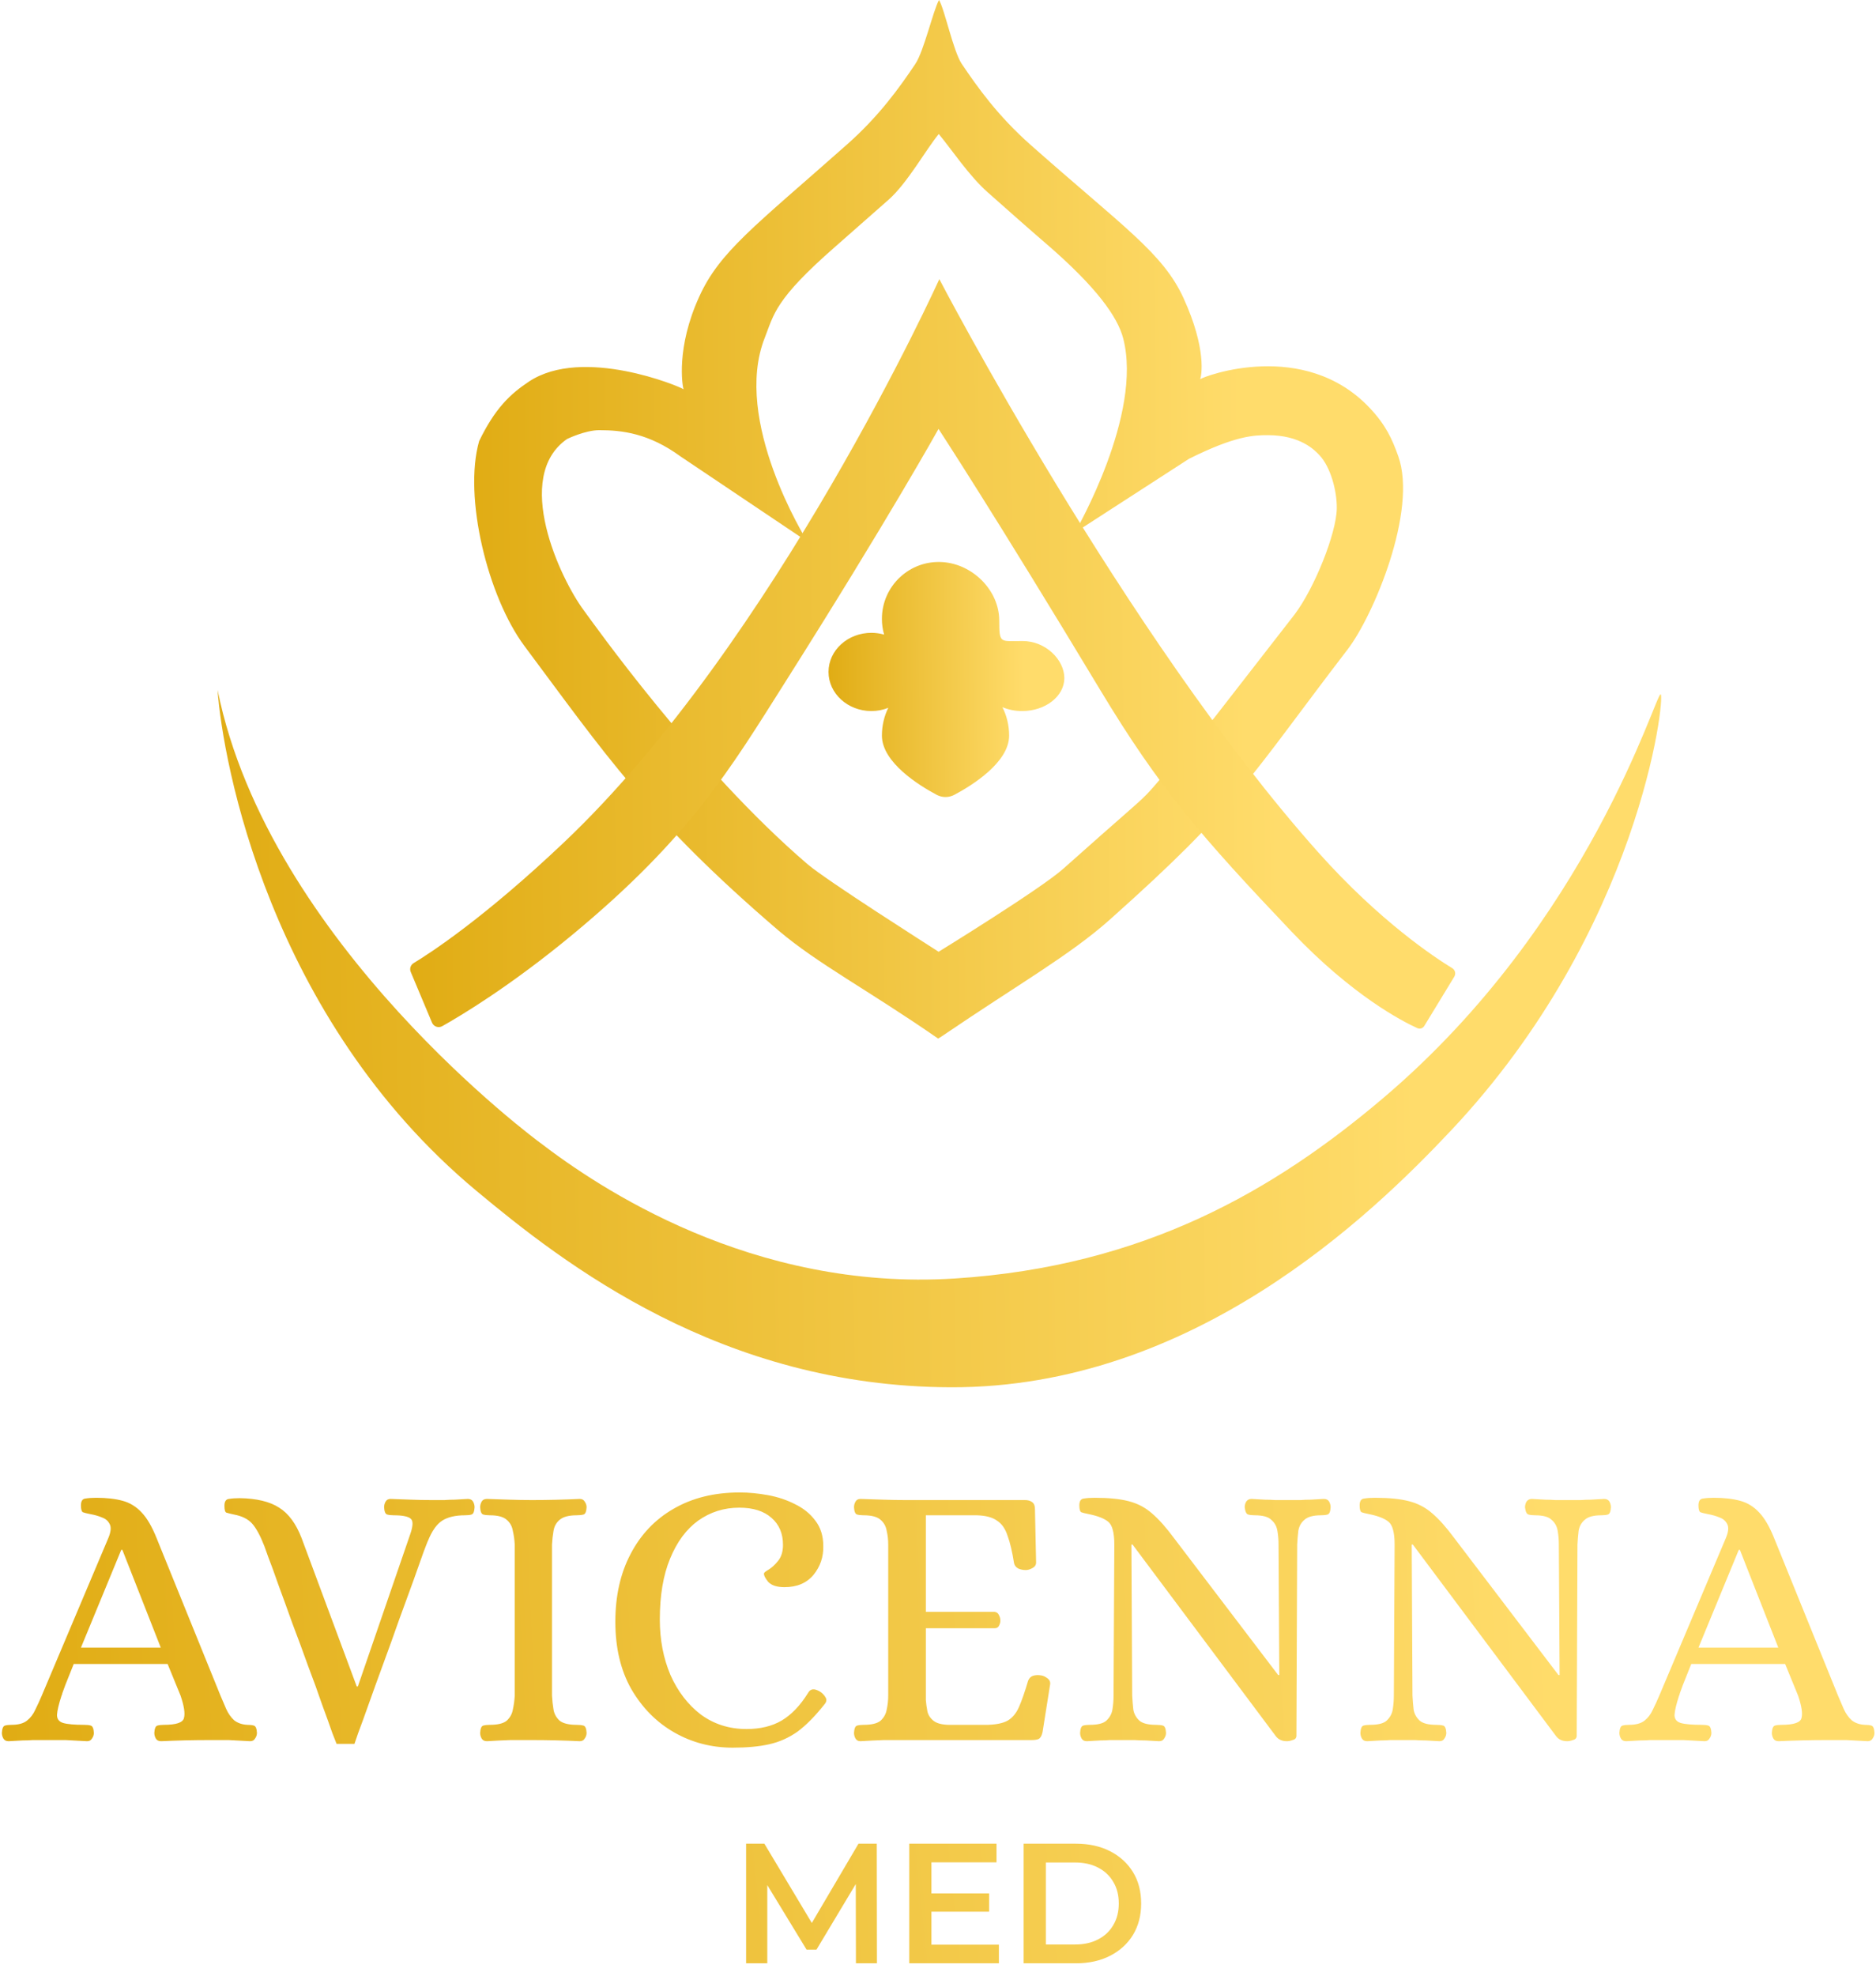 <svg xmlns="http://www.w3.org/2000/svg" width="681" height="717" viewBox="0 0 681 717" fill="none"><path d="M507.579 165.53C505.389 159.4 503.119 154.27 497.219 148.02C473.429 122.8 437.059 136.49 435.679 137.58C436.139 136.35 438.099 126.7 429.629 108.17C422.149 91.79 407.759 82.36 374.119 52.57C362.179 42 354.859 31.68 349.099 23.14C346.039 18.55 342.929 3.44 340.869 0C338.789 3.65 335.389 18.55 332.299 23.14V23.16C326.549 31.71 319.249 42.03 307.309 52.57C273.659 82.36 261.279 91.26 253.819 107.65C245.359 126.18 247.689 140.02 248.149 141.25C246.769 140.19 211.539 125.57 192.069 138.41C185.229 142.93 179.689 148.17 173.929 160.05C168.159 180.25 177.039 216.5 190.399 234.43C219.129 272.89 235.009 296.88 282.689 337.7C297.199 349.94 314.519 358.82 340.559 376.83C340.619 376.79 340.679 376.75 340.729 376.7C340.859 376.7 342.459 375.62 342.519 375.57C369.579 357.18 388.379 346.57 402.829 333.71C450.189 291.5 453.009 282.79 489.179 235.65C498.599 223.38 514.619 185.33 507.579 165.53ZM469.949 222.94L440.679 260.59C404.029 301.14 430.279 275.66 385.999 315.19C377.739 322.57 340.719 345.33 340.719 345.33C336.679 342.7 300.419 319.71 293.189 313.6C252.499 278.77 214.809 225.32 211.969 221.52C203.319 209.91 186.059 173.05 205.839 159.29C205.899 159.25 212.469 156.08 217.529 156.08C225.809 156.08 235.539 157.21 247.069 165.63L293.119 196.54C292.429 195.44 265.789 152.58 277.589 122.62C280.989 113.97 281.199 108.74 303.209 89.5C307.669 85.6 317.069 77.33 322.599 72.43C329.349 66.47 336.169 54.21 340.779 48.62C345.489 54.31 351.809 63.82 358.479 69.72C366.279 76.62 373.359 82.92 379.279 88C398.169 104.22 405.699 115.01 407.729 122.77C414.899 150.35 390.779 192.09 390.209 193.23L431.599 166.48C448.489 158.04 455.239 157.89 460.199 157.89C472.139 157.89 477.299 163.37 478.979 165.17C483.039 169.5 485.339 178.12 485.259 184.44C485.159 193.47 477.159 213.41 469.949 222.94Z" fill="url(#paint0_linear_23_20)"></path><path d="M386.359 246.04C386.359 252.63 379.499 257.99 371.049 257.99C368.459 257.99 366.019 257.49 363.889 256.59C365.449 259.68 366.319 263.18 366.319 266.89C366.319 276.65 352.799 285 346.449 288.38C344.429 289.46 342.029 289.46 340.009 288.38C333.659 285 320.139 276.65 320.139 266.89C320.139 263.27 320.959 259.86 322.449 256.82C320.569 257.58 318.509 257.99 316.319 257.99C307.739 257.99 300.759 251.63 300.759 243.8C300.759 235.95 307.739 229.61 316.319 229.61C317.919 229.61 319.479 229.84 320.939 230.25C320.409 228.44 320.139 226.52 320.139 224.53C320.139 212.67 330.149 203.13 342.199 203.95C353.079 204.69 362.659 214.14 362.729 225.05C362.779 233.66 362.909 232.59 371.189 232.59C379.649 232.58 386.359 239.44 386.359 246.04Z" fill="url(#paint1_linear_23_20)"></path><path d="M78.979 250.32C80.859 276.43 97.739 369.4 172.889 432.03C204.669 458.51 261.759 503.12 345.179 503.35C432.909 503.59 497.509 441.21 526.729 410.18C595.379 337.3 604.549 252.72 602.839 251.92C601.099 251.11 577.309 334.56 502.289 398.26C462.589 431.97 415.209 459.47 346.739 463.87C272.869 468.61 216.959 430.62 196.069 414.63C196.059 414.62 97.599 342.48 78.979 250.32Z" fill="url(#paint2_linear_23_20)"></path><path d="M149.109 352.68L156.819 371.04C157.429 372.49 159.159 373.1 160.529 372.33C167.039 368.68 185.229 357.85 207.989 338.98C250.459 303.78 265.059 279.07 284.909 247.7C322.619 188.11 340.689 155.62 340.689 155.62C340.689 155.62 360.999 186.6 399.369 250.32C421.029 286.29 436.229 303.69 468.869 338.05C490.949 361.29 509.139 370.61 514.509 373.04C515.429 373.45 516.499 373.12 517.019 372.26L527.909 354.38C528.559 353.31 528.239 351.93 527.169 351.28C521.009 347.53 500.919 334.34 478.599 309.33C408.299 230.54 340.979 101.28 340.979 101.28C340.979 101.28 281.409 232.99 204.749 305.62C175.729 333.12 156.149 345.82 150.159 349.44C149.039 350.11 148.599 351.48 149.109 352.68Z" fill="url(#paint3_linear_23_20)"></path><path d="M3.162 631.765C2.242 631.765 1.598 631.443 1.23 630.799C0.862 630.155 0.678 629.465 0.678 628.729C0.77 627.165 1.138 626.291 1.782 626.107C2.426 625.923 3.208 625.831 4.128 625.831C6.612 625.831 8.498 625.325 9.786 624.313C11.074 623.301 12.086 621.967 12.822 620.311C13.65 618.655 14.432 616.953 15.168 615.205L39.318 558.073C40.238 555.865 40.422 554.209 39.87 553.105C39.318 551.909 38.398 551.081 37.11 550.621C35.822 550.069 34.396 549.655 32.832 549.379C31.452 549.103 30.532 548.873 30.072 548.689C29.612 548.413 29.382 547.585 29.382 546.205C29.382 544.641 29.934 543.813 31.038 543.721C32.142 543.537 33.43 543.445 34.902 543.445C38.674 543.445 41.894 543.813 44.562 544.549C47.23 545.285 49.53 546.711 51.462 548.827C53.394 550.851 55.188 553.933 56.844 558.073L80.028 615.205C80.672 616.769 81.362 618.379 82.098 620.035C82.834 621.691 83.8 623.071 84.996 624.175C86.284 625.187 87.894 625.739 89.826 625.831C90.838 625.831 91.62 625.923 92.172 626.107C92.816 626.291 93.184 627.165 93.276 628.729C93.276 629.465 93.046 630.155 92.586 630.799C92.218 631.443 91.62 631.765 90.792 631.765C87.848 631.581 85.272 631.443 83.064 631.351C80.856 631.351 78.372 631.351 75.612 631.351C70.184 631.351 64.48 631.489 58.5 631.765C57.58 631.765 56.936 631.443 56.568 630.799C56.2 630.155 56.016 629.465 56.016 628.729C56.108 627.165 56.476 626.291 57.12 626.107C57.764 625.923 58.546 625.831 59.466 625.831C63.974 625.831 66.412 625.003 66.78 623.347C67.24 621.691 66.826 618.977 65.538 615.205L60.846 603.751H26.76C25.38 607.247 24.368 609.777 23.724 611.341C23.172 612.905 22.804 613.917 22.62 614.377C22.528 614.837 22.436 615.113 22.344 615.205C21.332 618.333 20.78 620.679 20.688 622.243C20.688 623.715 21.424 624.681 22.896 625.141C24.46 625.601 27.036 625.831 30.624 625.831C31.636 625.831 32.418 625.923 32.97 626.107C33.614 626.291 33.982 627.165 34.074 628.729C34.074 629.465 33.844 630.155 33.384 630.799C33.016 631.443 32.418 631.765 31.59 631.765C28.646 631.581 26.07 631.443 23.862 631.351C21.746 631.351 19.308 631.351 16.548 631.351C14.708 631.351 13.144 631.351 11.856 631.351C10.66 631.443 9.418 631.489 8.13 631.489C6.842 631.581 5.186 631.673 3.162 631.765ZM29.382 597.817H58.362L44.424 562.351H44.01L29.382 597.817ZM122.181 632.731C122.181 632.731 121.675 631.443 120.663 628.867C119.743 626.199 118.501 622.749 116.937 618.517C115.465 614.193 113.763 609.501 111.831 604.441C109.991 599.289 108.105 594.183 106.173 589.123C104.333 583.971 102.631 579.279 101.067 575.047C99.594 570.815 98.353 567.411 97.341 564.835C96.421 562.259 95.96 560.971 95.96 560.971C94.489 557.199 93.016 554.485 91.544 552.829C90.073 551.173 87.865 550.069 84.921 549.517C83.632 549.241 82.713 549.011 82.16 548.827C81.701 548.643 81.471 547.815 81.471 546.343C81.471 544.779 82.022 543.951 83.126 543.859C84.231 543.675 85.519 543.583 86.99 543.583C93.154 543.675 97.939 544.825 101.343 547.033C104.747 549.149 107.461 552.829 109.485 558.073L129.495 611.893H129.909L148.953 556.555C149.965 553.611 150.011 551.771 149.091 551.035C148.171 550.207 146.101 549.793 142.881 549.793C141.961 549.793 141.179 549.701 140.535 549.517C139.891 549.333 139.523 548.459 139.431 546.895C139.431 546.159 139.615 545.469 139.983 544.825C140.351 544.181 140.949 543.859 141.777 543.859C144.721 543.951 147.251 544.043 149.367 544.135C151.575 544.227 154.059 544.273 156.819 544.273C158.659 544.273 160.177 544.273 161.373 544.273C162.569 544.181 163.765 544.135 164.961 544.135C166.249 544.043 167.859 543.951 169.791 543.859C170.711 543.859 171.355 544.181 171.723 544.825C172.091 545.469 172.275 546.159 172.275 546.895C172.183 548.459 171.815 549.333 171.171 549.517C170.619 549.701 169.837 549.793 168.825 549.793C165.329 549.793 162.569 550.437 160.545 551.725C158.521 553.013 156.773 555.497 155.301 559.177C155.301 559.085 154.795 560.373 153.783 563.041C152.863 565.617 151.621 569.113 150.057 573.529C148.493 577.853 146.745 582.637 144.813 587.881C142.973 593.125 141.087 598.369 139.155 603.613C137.223 608.857 135.475 613.687 133.911 618.103C132.347 622.519 131.059 626.061 130.047 628.729C129.127 631.397 128.667 632.731 128.667 632.731H122.181ZM176.78 631.765C175.86 631.765 175.216 631.443 174.848 630.799C174.48 630.155 174.296 629.465 174.296 628.729C174.388 627.165 174.756 626.291 175.4 626.107C176.044 625.923 176.826 625.831 177.746 625.831C180.69 625.831 182.76 625.325 183.956 624.313C185.152 623.209 185.888 621.875 186.164 620.311C186.532 618.655 186.762 616.953 186.854 615.205V560.419C186.762 558.671 186.532 557.015 186.164 555.451C185.888 553.795 185.152 552.461 183.956 551.449C182.76 550.345 180.69 549.793 177.746 549.793C176.826 549.793 176.044 549.701 175.4 549.517C174.756 549.333 174.388 548.459 174.296 546.895C174.296 546.159 174.48 545.469 174.848 544.825C175.216 544.181 175.86 543.859 176.78 543.859C179.724 543.951 182.484 544.043 185.06 544.135C187.728 544.227 190.442 544.273 193.202 544.273C198.814 544.273 204.564 544.135 210.452 543.859C211.28 543.859 211.878 544.181 212.246 544.825C212.706 545.469 212.936 546.159 212.936 546.895C212.844 548.459 212.476 549.333 211.832 549.517C211.188 549.701 210.36 549.793 209.348 549.793C206.496 549.793 204.426 550.345 203.138 551.449C201.942 552.461 201.206 553.795 200.93 555.451C200.654 557.015 200.47 558.671 200.378 560.419V615.205C200.47 616.953 200.654 618.655 200.93 620.311C201.206 621.875 201.942 623.209 203.138 624.313C204.426 625.325 206.496 625.831 209.348 625.831C210.36 625.831 211.188 625.923 211.832 626.107C212.476 626.291 212.844 627.165 212.936 628.729C212.936 629.465 212.706 630.155 212.246 630.799C211.878 631.443 211.28 631.765 210.452 631.765C204.564 631.489 198.86 631.351 193.34 631.351C190.58 631.351 187.866 631.351 185.198 631.351C182.53 631.443 179.724 631.581 176.78 631.765ZM266.015 634.111C258.287 634.111 251.203 632.271 244.763 628.591C238.323 624.911 233.125 619.667 229.169 612.859C225.305 606.051 223.373 597.909 223.373 588.433C223.373 579.049 225.213 570.861 228.893 563.869C232.573 556.785 237.771 551.311 244.487 547.447C251.295 543.491 259.299 541.513 268.499 541.513C271.811 541.513 275.215 541.835 278.711 542.479C282.299 543.123 285.611 544.227 288.647 545.791C291.683 547.263 294.121 549.241 295.961 551.725C297.893 554.209 298.859 557.291 298.859 560.971C298.951 564.927 297.755 568.423 295.271 571.459C292.787 574.403 289.291 575.875 284.783 575.875C282.023 575.875 280.045 575.231 278.849 573.943C277.745 572.563 277.239 571.551 277.331 570.907C277.331 570.631 277.883 570.171 278.987 569.527C280.183 568.791 281.333 567.733 282.437 566.353C283.633 564.881 284.231 562.949 284.231 560.557C284.231 556.417 282.851 553.151 280.091 550.759C277.331 548.275 273.421 547.033 268.361 547.033C262.841 547.033 257.873 548.597 253.457 551.725C249.133 554.853 245.729 559.453 243.245 565.525C240.761 571.505 239.519 578.865 239.519 587.605C239.519 594.965 240.807 601.681 243.383 607.753C246.051 613.733 249.731 618.517 254.423 622.105C259.207 625.601 264.727 627.349 270.983 627.349C275.951 627.349 280.183 626.337 283.679 624.313C287.267 622.197 290.487 618.839 293.339 614.239C294.167 612.675 295.639 612.537 297.755 613.825C298.583 614.377 299.227 615.067 299.687 615.895C300.147 616.631 300.055 617.413 299.411 618.241C295.915 622.657 292.603 626.015 289.475 628.315C286.347 630.523 282.943 632.041 279.263 632.869C275.583 633.697 271.167 634.111 266.015 634.111ZM312.354 631.765C311.526 631.765 310.928 631.443 310.56 630.799C310.192 630.155 310.008 629.465 310.008 628.729C310.1 627.165 310.468 626.291 311.112 626.107C311.756 625.923 312.538 625.831 313.458 625.831C316.402 625.831 318.472 625.325 319.668 624.313C320.864 623.209 321.6 621.875 321.876 620.311C322.244 618.655 322.428 616.953 322.428 615.205V560.419C322.428 558.671 322.244 557.015 321.876 555.451C321.6 553.795 320.864 552.461 319.668 551.449C318.472 550.345 316.402 549.793 313.458 549.793C312.538 549.793 311.756 549.701 311.112 549.517C310.468 549.333 310.1 548.459 310.008 546.895C310.008 546.159 310.192 545.469 310.56 544.825C310.928 544.181 311.526 543.859 312.354 543.859C315.39 543.951 318.196 544.043 320.772 544.135C323.348 544.227 326.016 544.273 328.776 544.273H372.108C373.12 544.273 373.948 544.503 374.592 544.963C375.328 545.423 375.696 546.297 375.696 547.585L376.11 566.905C376.11 567.825 375.65 568.515 374.73 568.975C373.902 569.435 373.12 569.665 372.384 569.665C371.372 569.665 370.452 569.481 369.624 569.113C368.796 568.653 368.29 568.009 368.106 567.181C367.462 563.041 366.68 559.729 365.76 557.245C364.932 554.669 363.644 552.829 361.896 551.725C360.24 550.529 357.802 549.885 354.582 549.793H336.09V584.845H361.068C361.804 584.937 362.31 585.305 362.586 585.949C362.954 586.593 363.138 587.283 363.138 588.019C363.138 588.663 362.954 589.307 362.586 589.951C362.31 590.503 361.804 590.779 361.068 590.779H336.09V616.861C336.182 618.057 336.366 619.391 336.642 620.863C336.918 622.243 337.7 623.439 338.988 624.451C340.368 625.463 342.622 625.923 345.75 625.831H358.446C361.666 625.739 364.104 625.233 365.76 624.313C367.508 623.301 368.888 621.645 369.9 619.345C370.912 617.045 372.016 613.871 373.212 609.823C373.58 608.903 374.178 608.305 375.006 608.029C375.926 607.753 376.892 607.707 377.904 607.891C378.64 607.983 379.376 608.305 380.112 608.857C380.94 609.409 381.308 610.145 381.216 611.065L378.456 628.453C378.18 629.741 377.72 630.569 377.076 630.937C376.524 631.213 375.65 631.351 374.454 631.351H328.914C326.154 631.351 323.44 631.351 320.772 631.351C318.196 631.443 315.39 631.581 312.354 631.765ZM394.568 631.765C393.648 631.765 393.004 631.443 392.636 630.799C392.268 630.155 392.084 629.465 392.084 628.729C392.176 627.165 392.544 626.291 393.188 626.107C393.832 625.923 394.614 625.831 395.534 625.831C398.478 625.831 400.502 625.325 401.606 624.313C402.802 623.209 403.538 621.875 403.814 620.311C404.09 618.655 404.228 616.953 404.228 615.205L404.504 560.419C404.504 556.095 403.768 553.335 402.296 552.139C400.824 550.943 398.478 550.023 395.258 549.379C393.878 549.103 392.958 548.873 392.498 548.689C392.038 548.413 391.808 547.585 391.808 546.205C391.808 544.641 392.36 543.813 393.464 543.721C394.568 543.537 395.856 543.445 397.328 543.445C402.48 543.445 406.62 543.859 409.748 544.687C412.968 545.515 415.774 546.987 418.166 549.103C420.65 551.219 423.318 554.209 426.17 558.073L463.982 607.753H464.396L464.12 560.419C464.12 558.671 463.982 557.015 463.706 555.451C463.43 553.795 462.694 552.461 461.498 551.449C460.394 550.345 458.37 549.793 455.426 549.793C454.506 549.793 453.724 549.701 453.08 549.517C452.436 549.333 452.022 548.459 451.838 546.895C451.838 546.159 452.022 545.469 452.39 544.825C452.85 544.181 453.494 543.859 454.322 543.859C456.346 543.951 457.956 544.043 459.152 544.135C460.44 544.135 461.682 544.181 462.878 544.273C464.166 544.273 465.73 544.273 467.57 544.273C469.41 544.273 470.928 544.273 472.124 544.273C473.32 544.181 474.516 544.135 475.712 544.135C477 544.043 478.61 543.951 480.542 543.859C481.462 543.859 482.106 544.181 482.474 544.825C482.842 545.469 483.026 546.159 483.026 546.895C482.934 548.459 482.566 549.333 481.922 549.517C481.37 549.701 480.588 549.793 479.576 549.793C476.724 549.793 474.7 550.345 473.504 551.449C472.308 552.461 471.572 553.795 471.296 555.451C471.112 557.015 470.974 558.671 470.882 560.419L470.606 629.971C470.514 630.707 470.054 631.167 469.226 631.351C468.49 631.627 467.8 631.765 467.156 631.765C465.408 631.765 464.074 631.167 463.154 629.971L411.128 560.419H410.714L410.99 615.205C411.082 616.953 411.22 618.655 411.404 620.311C411.68 621.875 412.416 623.209 413.612 624.313C414.808 625.325 416.832 625.831 419.684 625.831C420.696 625.831 421.524 625.923 422.168 626.107C422.812 626.291 423.18 627.165 423.272 628.729C423.272 629.465 423.042 630.155 422.582 630.799C422.214 631.443 421.616 631.765 420.788 631.765C418.856 631.673 417.2 631.581 415.82 631.489C414.532 631.489 413.244 631.443 411.956 631.351C410.76 631.351 409.242 631.351 407.402 631.351C405.562 631.351 404.044 631.351 402.848 631.351C401.744 631.443 400.594 631.489 399.398 631.489C398.202 631.581 396.592 631.673 394.568 631.765ZM496.316 631.765C495.396 631.765 494.752 631.443 494.384 630.799C494.016 630.155 493.832 629.465 493.832 628.729C493.924 627.165 494.292 626.291 494.936 626.107C495.58 625.923 496.362 625.831 497.282 625.831C500.226 625.831 502.25 625.325 503.354 624.313C504.55 623.209 505.286 621.875 505.562 620.311C505.838 618.655 505.976 616.953 505.976 615.205L506.252 560.419C506.252 556.095 505.516 553.335 504.044 552.139C502.572 550.943 500.226 550.023 497.006 549.379C495.626 549.103 494.706 548.873 494.246 548.689C493.786 548.413 493.556 547.585 493.556 546.205C493.556 544.641 494.108 543.813 495.212 543.721C496.316 543.537 497.604 543.445 499.076 543.445C504.228 543.445 508.368 543.859 511.496 544.687C514.716 545.515 517.522 546.987 519.914 549.103C522.398 551.219 525.066 554.209 527.918 558.073L565.73 607.753H566.144L565.868 560.419C565.868 558.671 565.73 557.015 565.454 555.451C565.178 553.795 564.442 552.461 563.246 551.449C562.142 550.345 560.118 549.793 557.174 549.793C556.254 549.793 555.472 549.701 554.828 549.517C554.184 549.333 553.77 548.459 553.586 546.895C553.586 546.159 553.77 545.469 554.138 544.825C554.598 544.181 555.242 543.859 556.07 543.859C558.094 543.951 559.704 544.043 560.9 544.135C562.188 544.135 563.43 544.181 564.626 544.273C565.914 544.273 567.478 544.273 569.318 544.273C571.158 544.273 572.676 544.273 573.872 544.273C575.068 544.181 576.264 544.135 577.46 544.135C578.748 544.043 580.358 543.951 582.29 543.859C583.21 543.859 583.854 544.181 584.222 544.825C584.59 545.469 584.774 546.159 584.774 546.895C584.682 548.459 584.314 549.333 583.67 549.517C583.118 549.701 582.336 549.793 581.324 549.793C578.472 549.793 576.448 550.345 575.252 551.449C574.056 552.461 573.32 553.795 573.044 555.451C572.86 557.015 572.722 558.671 572.63 560.419L572.354 629.971C572.262 630.707 571.802 631.167 570.974 631.351C570.238 631.627 569.548 631.765 568.904 631.765C567.156 631.765 565.822 631.167 564.902 629.971L512.876 560.419H512.462L512.738 615.205C512.83 616.953 512.968 618.655 513.152 620.311C513.428 621.875 514.164 623.209 515.36 624.313C516.556 625.325 518.58 625.831 521.432 625.831C522.444 625.831 523.272 625.923 523.916 626.107C524.56 626.291 524.928 627.165 525.02 628.729C525.02 629.465 524.79 630.155 524.33 630.799C523.962 631.443 523.364 631.765 522.536 631.765C520.604 631.673 518.948 631.581 517.568 631.489C516.28 631.489 514.992 631.443 513.704 631.351C512.508 631.351 510.99 631.351 509.15 631.351C507.31 631.351 505.792 631.351 504.596 631.351C503.492 631.443 502.342 631.489 501.146 631.489C499.95 631.581 498.34 631.673 496.316 631.765ZM590.336 631.765C589.416 631.765 588.772 631.443 588.404 630.799C588.036 630.155 587.852 629.465 587.852 628.729C587.944 627.165 588.312 626.291 588.956 626.107C589.6 625.923 590.382 625.831 591.302 625.831C593.786 625.831 595.672 625.325 596.96 624.313C598.248 623.301 599.26 621.967 599.996 620.311C600.824 618.655 601.606 616.953 602.342 615.205L626.492 558.073C627.412 555.865 627.596 554.209 627.044 553.105C626.492 551.909 625.572 551.081 624.284 550.621C622.996 550.069 621.57 549.655 620.006 549.379C618.626 549.103 617.706 548.873 617.246 548.689C616.786 548.413 616.556 547.585 616.556 546.205C616.556 544.641 617.108 543.813 618.212 543.721C619.316 543.537 620.604 543.445 622.076 543.445C625.848 543.445 629.068 543.813 631.736 544.549C634.404 545.285 636.704 546.711 638.636 548.827C640.568 550.851 642.362 553.933 644.018 558.073L667.202 615.205C667.846 616.769 668.536 618.379 669.272 620.035C670.008 621.691 670.974 623.071 672.17 624.175C673.458 625.187 675.068 625.739 677 625.831C678.012 625.831 678.794 625.923 679.346 626.107C679.99 626.291 680.358 627.165 680.45 628.729C680.45 629.465 680.22 630.155 679.76 630.799C679.392 631.443 678.794 631.765 677.966 631.765C675.022 631.581 672.446 631.443 670.238 631.351C668.03 631.351 665.546 631.351 662.786 631.351C657.358 631.351 651.654 631.489 645.674 631.765C644.754 631.765 644.11 631.443 643.742 630.799C643.374 630.155 643.19 629.465 643.19 628.729C643.282 627.165 643.65 626.291 644.294 626.107C644.938 625.923 645.72 625.831 646.64 625.831C651.148 625.831 653.586 625.003 653.954 623.347C654.414 621.691 654 618.977 652.712 615.205L648.02 603.751H613.934C612.554 607.247 611.542 609.777 610.898 611.341C610.346 612.905 609.978 613.917 609.794 614.377C609.702 614.837 609.61 615.113 609.518 615.205C608.506 618.333 607.954 620.679 607.862 622.243C607.862 623.715 608.598 624.681 610.07 625.141C611.634 625.601 614.21 625.831 617.798 625.831C618.81 625.831 619.592 625.923 620.144 626.107C620.788 626.291 621.156 627.165 621.248 628.729C621.248 629.465 621.018 630.155 620.558 630.799C620.19 631.443 619.592 631.765 618.764 631.765C615.82 631.581 613.244 631.443 611.036 631.351C608.92 631.351 606.482 631.351 603.722 631.351C601.882 631.351 600.318 631.351 599.03 631.351C597.834 631.443 596.592 631.489 595.304 631.489C594.016 631.581 592.36 631.673 590.336 631.765ZM616.556 597.817H645.536L631.598 562.351H631.184L616.556 597.817Z" fill="url(#paint4_linear_23_20)"></path><path d="M270.842 712.351V668.951H277.476L296.448 700.633H292.976L311.638 668.951H318.272L318.334 712.351H310.708L310.646 680.917H312.258L296.386 707.391H292.79L276.67 680.917H278.53V712.351H270.842ZM337.497 686.993H359.073V693.627H337.497V686.993ZM338.117 705.593H362.607V712.351H330.057V668.951H361.739V675.709H338.117V705.593ZM371.592 712.351V668.951H390.564C395.276 668.951 399.409 669.86 402.964 671.679C406.518 673.497 409.288 676.019 411.272 679.243C413.256 682.467 414.248 686.269 414.248 690.651C414.248 694.991 413.256 698.793 411.272 702.059C409.288 705.283 406.518 707.804 402.964 709.623C399.409 711.441 395.276 712.351 390.564 712.351H371.592ZM379.652 705.531H390.192C393.457 705.531 396.268 704.911 398.624 703.671C401.021 702.431 402.86 700.695 404.142 698.463C405.464 696.231 406.126 693.627 406.126 690.651C406.126 687.633 405.464 685.029 404.142 682.839C402.86 680.607 401.021 678.871 398.624 677.631C396.268 676.391 393.457 675.771 390.192 675.771H379.652V705.531Z" fill="url(#paint5_linear_23_20)"></path><defs><linearGradient id="paint0_linear_23_20" x1="667.583" y1="211.866" x2="-32.144" y2="216.29" gradientUnits="userSpaceOnUse"><stop offset="0.308" stop-color="#FFDC6B"></stop><stop offset="0.803" stop-color="#D9A100"></stop></linearGradient><linearGradient id="paint1_linear_23_20" x1="426.538" y1="251.853" x2="248.899" y2="253.113" gradientUnits="userSpaceOnUse"><stop offset="0.308" stop-color="#FFDC6B"></stop><stop offset="0.803" stop-color="#D9A100"></stop></linearGradient><linearGradient id="paint2_linear_23_20" x1="849" y1="392.582" x2="-238.326" y2="408.494" gradientUnits="userSpaceOnUse"><stop offset="0.308" stop-color="#FFDC6B"></stop><stop offset="0.803" stop-color="#D9A100"></stop></linearGradient><linearGradient id="paint3_linear_23_20" x1="706.304" y1="254.171" x2="-80.886" y2="261.93" gradientUnits="userSpaceOnUse"><stop offset="0.308" stop-color="#FFDC6B"></stop><stop offset="0.803" stop-color="#D9A100"></stop></linearGradient><linearGradient id="paint4_linear_23_20" x1="998.244" y1="590.698" x2="-405.729" y2="656.639" gradientUnits="userSpaceOnUse"><stop offset="0.308" stop-color="#FFDC6B"></stop><stop offset="0.803" stop-color="#D9A100"></stop></linearGradient><linearGradient id="paint5_linear_23_20" x1="998.244" y1="692.9" x2="-395.504" y2="829.165" gradientUnits="userSpaceOnUse"><stop offset="0.308" stop-color="#FFDC6B"></stop><stop offset="0.803" stop-color="#D9A100"></stop></linearGradient></defs></svg>
